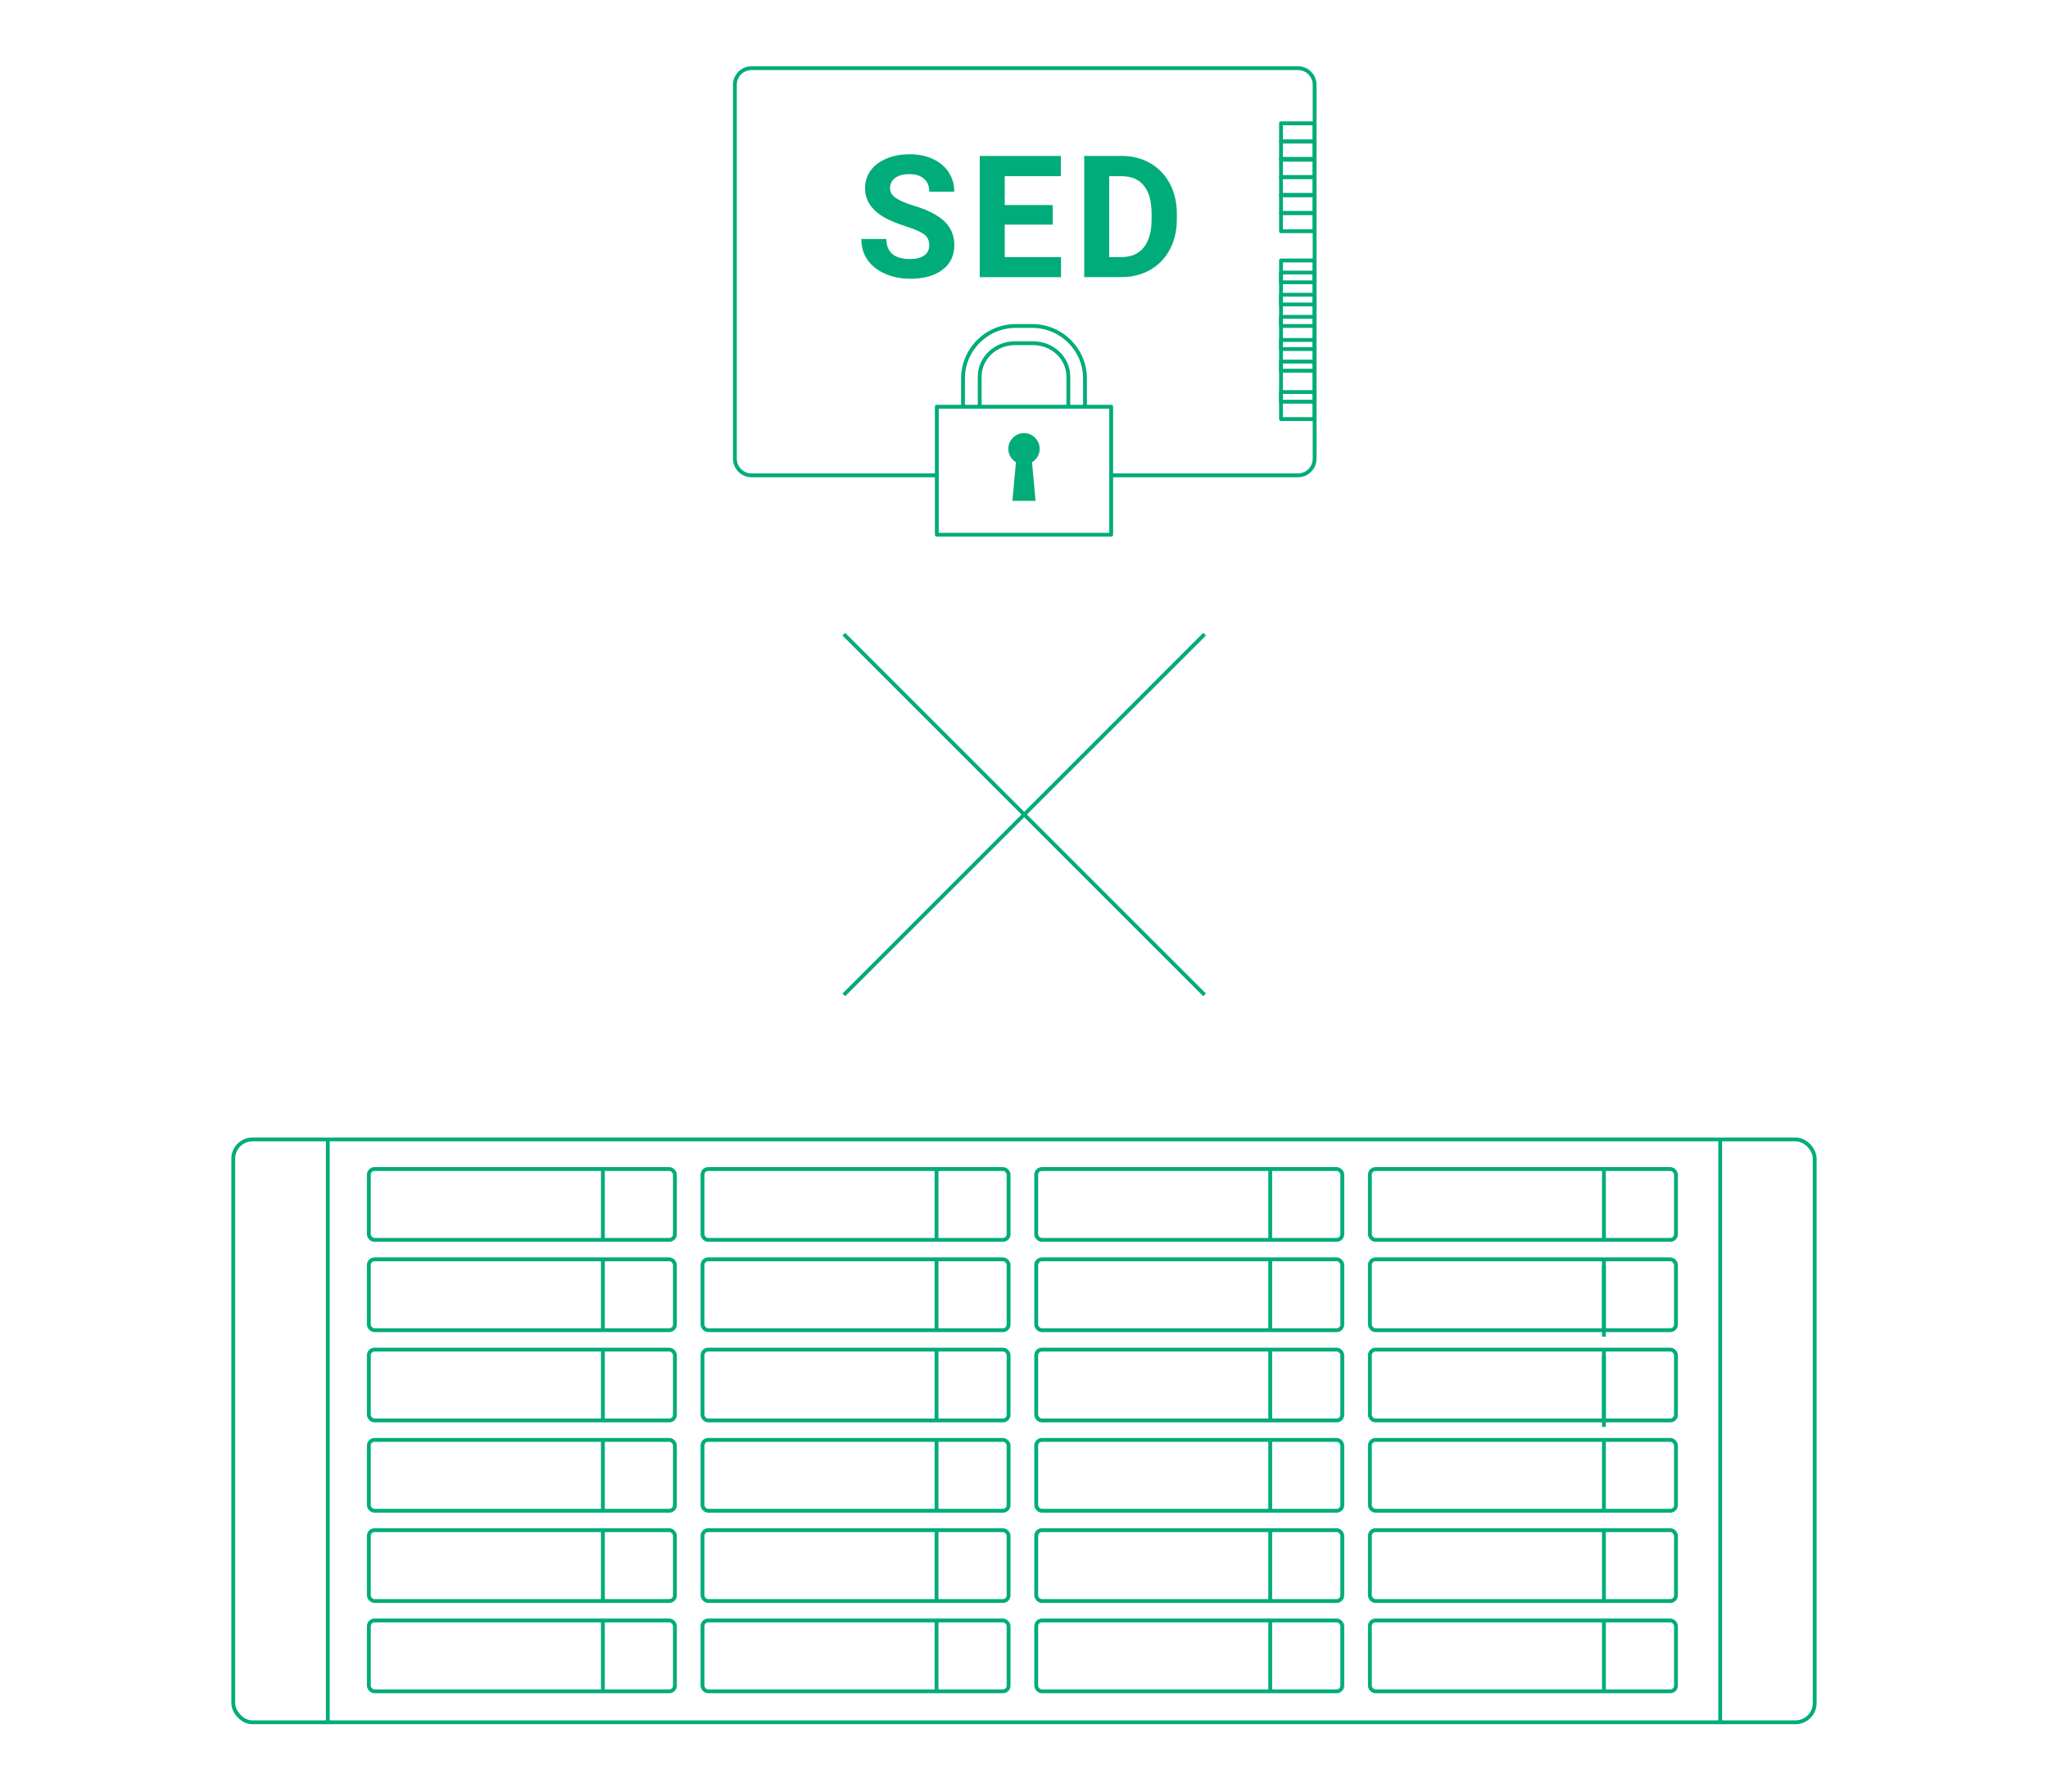 <?xml version="1.0" encoding="UTF-8"?><svg id="uuid-aa4b68d7-3a56-44f4-956c-7d04b347bd06" xmlns="http://www.w3.org/2000/svg" viewBox="0 0 800 700"><g id="uuid-d25fa62c-1207-4a93-a34f-e55f00e4e67a"><path d="M365.94,185.72h-72.37c-3.59,0-6.5-2.91-6.5-6.5V33.13c0-3.59,2.91-6.5,6.5-6.5h213.45c3.59,0,6.5,2.91,6.5,6.5v146.09c0,3.59-2.91,6.5-6.5,6.5h-72.96" style="fill:none; stroke:#00ac7a; stroke-linecap:round; stroke-linejoin:round; stroke-width:1.5px;"/><rect x="500.39" y="101.77" width="13.12" height="61.96" style="fill:none; stroke:#00ac7a; stroke-linecap:round; stroke-linejoin:round; stroke-width:1.5px;"/><rect x="500.39" y="48.18" width="13.12" height="7.12" style="fill:none; stroke:#00ac7a; stroke-linecap:round; stroke-linejoin:round; stroke-width:1.5px;"/><rect x="500.39" y="55.3" width="13.12" height="7.12" style="fill:none; stroke:#00ac7a; stroke-linecap:round; stroke-linejoin:round; stroke-width:1.5px;"/><rect x="500.39" y="62.07" width="13.12" height="7.12" style="fill:none; stroke:#00ac7a; stroke-linecap:round; stroke-linejoin:round; stroke-width:1.5px;"/><rect x="500.39" y="69.19" width="13.12" height="7.12" style="fill:none; stroke:#00ac7a; stroke-linecap:round; stroke-linejoin:round; stroke-width:1.5px;"/><rect x="500.39" y="76.11" width="13.12" height="7.12" style="fill:none; stroke:#00ac7a; stroke-linecap:round; stroke-linejoin:round; stroke-width:1.5px;"/><rect x="500.39" y="83.23" width="13.12" height="7.12" style="fill:none; stroke:#00ac7a; stroke-linecap:round; stroke-linejoin:round; stroke-width:1.5px;"/><rect x="500.39" y="123.8" width="13.12" height="3.56" style="fill:none; stroke:#00ac7a; stroke-linecap:round; stroke-linejoin:round; stroke-width:1.5px;"/><rect x="500.39" y="132.83" width="13.12" height="3.56" style="fill:none; stroke:#00ac7a; stroke-linecap:round; stroke-linejoin:round; stroke-width:1.5px;"/><rect x="500.39" y="141.28" width="13.12" height="3.56" style="fill:none; stroke:#00ac7a; stroke-linecap:round; stroke-linejoin:round; stroke-width:1.5px;"/><rect x="500.39" y="153.18" width="13.12" height="3.78" style="fill:none; stroke:#00ac7a; stroke-linecap:round; stroke-linejoin:round; stroke-width:1.5px;"/><rect x="500.39" y="115.16" width="13.12" height="3.79" style="fill:none; stroke:#00ac7a; stroke-linecap:round; stroke-linejoin:round; stroke-width:1.5px;"/><rect x="500.39" y="106.5" width="13.12" height="3.79" style="fill:none; stroke:#00ac7a; stroke-linecap:round; stroke-linejoin:round; stroke-width:1.5px;"/></g><g id="uuid-1f487ef1-3e95-410c-9aa2-08117d6b6c1c"><rect x="91.12" y="445.19" width="617.75" height="227.73" rx="7.49" ry="7.49" style="fill:none; stroke:#00ac7a; stroke-miterlimit:10; stroke-width:1.5px;"/><line x1="128.04" y1="445.63" x2="128.04" y2="673.36" style="fill:none; stroke:#00ac7a; stroke-miterlimit:10; stroke-width:1.5px;"/><line x1="671.96" y1="445.63" x2="671.96" y2="673.36" style="fill:none; stroke:#00ac7a; stroke-miterlimit:10; stroke-width:1.5px;"/><line x1="626.53" y1="494.58" x2="626.53" y2="522.26" style="fill:none; stroke:#00ac7a; stroke-miterlimit:10; stroke-width:1.5px;"/><line x1="626.53" y1="529.82" x2="626.53" y2="557.5" style="fill:none; stroke:#00ac7a; stroke-miterlimit:10; stroke-width:1.5px;"/><rect x="144.08" y="456.76" width="119.56" height="27.68" rx="2.2" ry="2.2" style="fill:none; stroke:#00ac7a; stroke-miterlimit:10; stroke-width:1.5px;"/><line x1="235.5" y1="456.76" x2="235.5" y2="484.45" style="fill:none; stroke:#00ac7a; stroke-miterlimit:10; stroke-width:1.5px;"/><rect x="274.42" y="456.76" width="119.56" height="27.68" rx="2.2" ry="2.2" style="fill:none; stroke:#00ac7a; stroke-miterlimit:10; stroke-width:1.5px;"/><line x1="365.84" y1="456.76" x2="365.84" y2="484.45" style="fill:none; stroke:#00ac7a; stroke-miterlimit:10; stroke-width:1.5px;"/><rect x="404.77" y="456.76" width="119.56" height="27.68" rx="2.2" ry="2.2" style="fill:none; stroke:#00ac7a; stroke-miterlimit:10; stroke-width:1.5px;"/><line x1="496.18" y1="456.76" x2="496.18" y2="484.45" style="fill:none; stroke:#00ac7a; stroke-miterlimit:10; stroke-width:1.5px;"/><rect x="535.11" y="456.76" width="119.56" height="27.68" rx="2.2" ry="2.2" style="fill:none; stroke:#00ac7a; stroke-miterlimit:10; stroke-width:1.5px;"/><line x1="626.53" y1="456.76" x2="626.53" y2="484.45" style="fill:none; stroke:#00ac7a; stroke-miterlimit:10; stroke-width:1.5px;"/><rect x="144.08" y="492.04" width="119.56" height="27.68" rx="2.2" ry="2.2" style="fill:none; stroke:#00ac7a; stroke-miterlimit:10; stroke-width:1.5px;"/><line x1="235.5" y1="492.04" x2="235.5" y2="519.72" style="fill:none; stroke:#00ac7a; stroke-miterlimit:10; stroke-width:1.5px;"/><rect x="274.42" y="492.04" width="119.56" height="27.68" rx="2.2" ry="2.2" style="fill:none; stroke:#00ac7a; stroke-miterlimit:10; stroke-width:1.5px;"/><line x1="365.84" y1="492.04" x2="365.84" y2="519.72" style="fill:none; stroke:#00ac7a; stroke-miterlimit:10; stroke-width:1.5px;"/><rect x="404.77" y="492.04" width="119.56" height="27.68" rx="2.2" ry="2.2" style="fill:none; stroke:#00ac7a; stroke-miterlimit:10; stroke-width:1.5px;"/><line x1="496.18" y1="492.04" x2="496.18" y2="519.72" style="fill:none; stroke:#00ac7a; stroke-miterlimit:10; stroke-width:1.5px;"/><rect x="535.11" y="492.04" width="119.56" height="27.68" rx="2.2" ry="2.2" style="fill:none; stroke:#00ac7a; stroke-miterlimit:10; stroke-width:1.5px;"/><line x1="626.53" y1="492.04" x2="626.53" y2="519.72" style="fill:none; stroke:#00ac7a; stroke-miterlimit:10; stroke-width:1.5px;"/><rect x="144.08" y="527.31" width="119.56" height="27.68" rx="2.2" ry="2.2" style="fill:none; stroke:#00ac7a; stroke-miterlimit:10; stroke-width:1.5px;"/><line x1="235.5" y1="527.31" x2="235.5" y2="555" style="fill:none; stroke:#00ac7a; stroke-miterlimit:10; stroke-width:1.5px;"/><rect x="274.42" y="527.31" width="119.56" height="27.68" rx="2.2" ry="2.2" style="fill:none; stroke:#00ac7a; stroke-miterlimit:10; stroke-width:1.5px;"/><line x1="365.84" y1="527.31" x2="365.84" y2="555" style="fill:none; stroke:#00ac7a; stroke-miterlimit:10; stroke-width:1.5px;"/><rect x="404.77" y="527.31" width="119.56" height="27.68" rx="2.2" ry="2.2" style="fill:none; stroke:#00ac7a; stroke-miterlimit:10; stroke-width:1.5px;"/><line x1="496.18" y1="527.31" x2="496.18" y2="555" style="fill:none; stroke:#00ac7a; stroke-miterlimit:10; stroke-width:1.5px;"/><rect x="535.11" y="527.31" width="119.56" height="27.68" rx="2.2" ry="2.2" style="fill:none; stroke:#00ac7a; stroke-miterlimit:10; stroke-width:1.5px;"/><line x1="626.53" y1="527.31" x2="626.53" y2="555" style="fill:none; stroke:#00ac7a; stroke-miterlimit:10; stroke-width:1.5px;"/><rect x="144.08" y="562.59" width="119.56" height="27.68" rx="2.2" ry="2.2" style="fill:none; stroke:#00ac7a; stroke-miterlimit:10; stroke-width:1.5px;"/><line x1="235.5" y1="562.59" x2="235.5" y2="590.27" style="fill:none; stroke:#00ac7a; stroke-miterlimit:10; stroke-width:1.5px;"/><rect x="274.42" y="562.59" width="119.56" height="27.68" rx="2.2" ry="2.2" style="fill:none; stroke:#00ac7a; stroke-miterlimit:10; stroke-width:1.5px;"/><line x1="365.84" y1="562.59" x2="365.84" y2="590.27" style="fill:none; stroke:#00ac7a; stroke-miterlimit:10; stroke-width:1.5px;"/><rect x="404.77" y="562.59" width="119.56" height="27.68" rx="2.2" ry="2.2" style="fill:none; stroke:#00ac7a; stroke-miterlimit:10; stroke-width:1.5px;"/><line x1="496.18" y1="562.59" x2="496.18" y2="590.27" style="fill:none; stroke:#00ac7a; stroke-miterlimit:10; stroke-width:1.5px;"/><rect x="535.11" y="562.59" width="119.56" height="27.68" rx="2.2" ry="2.2" style="fill:none; stroke:#00ac7a; stroke-miterlimit:10; stroke-width:1.5px;"/><line x1="626.53" y1="562.59" x2="626.53" y2="590.27" style="fill:none; stroke:#00ac7a; stroke-miterlimit:10; stroke-width:1.5px;"/><rect x="144.08" y="597.86" width="119.56" height="27.68" rx="2.2" ry="2.2" style="fill:none; stroke:#00ac7a; stroke-miterlimit:10; stroke-width:1.5px;"/><line x1="235.5" y1="597.86" x2="235.5" y2="625.55" style="fill:none; stroke:#00ac7a; stroke-miterlimit:10; stroke-width:1.5px;"/><rect x="274.42" y="597.86" width="119.56" height="27.68" rx="2.2" ry="2.2" style="fill:none; stroke:#00ac7a; stroke-miterlimit:10; stroke-width:1.5px;"/><line x1="365.84" y1="597.86" x2="365.84" y2="625.55" style="fill:none; stroke:#00ac7a; stroke-miterlimit:10; stroke-width:1.5px;"/><rect x="404.77" y="597.86" width="119.56" height="27.68" rx="2.2" ry="2.2" style="fill:none; stroke:#00ac7a; stroke-miterlimit:10; stroke-width:1.5px;"/><line x1="496.18" y1="597.86" x2="496.18" y2="625.55" style="fill:none; stroke:#00ac7a; stroke-miterlimit:10; stroke-width:1.5px;"/><rect x="535.11" y="597.86" width="119.56" height="27.68" rx="2.2" ry="2.2" style="fill:none; stroke:#00ac7a; stroke-miterlimit:10; stroke-width:1.5px;"/><line x1="626.53" y1="597.86" x2="626.53" y2="625.55" style="fill:none; stroke:#00ac7a; stroke-miterlimit:10; stroke-width:1.5px;"/><rect x="144.08" y="633.14" width="119.56" height="27.68" rx="2.2" ry="2.2" style="fill:none; stroke:#00ac7a; stroke-miterlimit:10; stroke-width:1.5px;"/><line x1="235.5" y1="633.14" x2="235.5" y2="660.82" style="fill:none; stroke:#00ac7a; stroke-miterlimit:10; stroke-width:1.5px;"/><rect x="274.42" y="633.14" width="119.56" height="27.68" rx="2.2" ry="2.2" style="fill:none; stroke:#00ac7a; stroke-miterlimit:10; stroke-width:1.5px;"/><line x1="365.84" y1="633.14" x2="365.84" y2="660.82" style="fill:none; stroke:#00ac7a; stroke-miterlimit:10; stroke-width:1.5px;"/><rect x="404.77" y="633.14" width="119.56" height="27.68" rx="2.2" ry="2.2" style="fill:none; stroke:#00ac7a; stroke-miterlimit:10; stroke-width:1.5px;"/><line x1="496.18" y1="633.14" x2="496.18" y2="660.82" style="fill:none; stroke:#00ac7a; stroke-miterlimit:10; stroke-width:1.5px;"/><rect x="535.11" y="633.14" width="119.56" height="27.68" rx="2.2" ry="2.2" style="fill:none; stroke:#00ac7a; stroke-miterlimit:10; stroke-width:1.5px;"/><line x1="626.53" y1="633.14" x2="626.53" y2="660.82" style="fill:none; stroke:#00ac7a; stroke-miterlimit:10; stroke-width:1.5px;"/></g><path d="M362.99,95.86c0-1.84-.65-3.26-1.95-4.25-1.3-.99-3.64-2.03-7.03-3.12-3.38-1.09-6.06-2.17-8.03-3.24-5.38-2.91-8.07-6.82-8.07-11.74,0-2.56.72-4.84,2.16-6.85,1.44-2.01,3.51-3.57,6.21-4.7,2.7-1.13,5.73-1.69,9.09-1.69s6.4.61,9.04,1.84c2.65,1.23,4.7,2.96,6.16,5.19,1.46,2.23,2.2,4.77,2.2,7.61h-9.76c0-2.17-.68-3.85-2.05-5.06s-3.29-1.81-5.76-1.81-4.24.5-5.56,1.51c-1.32,1.01-1.98,2.34-1.98,3.98,0,1.54.78,2.83,2.33,3.87s3.83,2.02,6.85,2.93c5.55,1.67,9.6,3.74,12.13,6.21s3.81,5.55,3.81,9.24c0,4.1-1.55,7.31-4.65,9.64-3.1,2.33-7.28,3.5-12.52,3.5-3.64,0-6.96-.67-9.95-2-2.99-1.33-5.27-3.16-6.85-5.48s-2.36-5.01-2.36-8.07h9.79c0,5.23,3.12,7.84,9.37,7.84,2.32,0,4.13-.47,5.43-1.42,1.3-.94,1.95-2.26,1.95-3.95Z" style="fill:#00ac7a; stroke-width:0px;"/><path d="M411.21,87.76h-18.74v12.69h21.99v7.84h-31.75v-47.36h31.68v7.9h-21.92v11.29h18.74v7.64Z" style="fill:#00ac7a; stroke-width:0px;"/><path d="M423.52,108.28v-47.36h14.57c4.16,0,7.89.94,11.17,2.81,3.29,1.88,5.85,4.54,7.69,8,1.84,3.46,2.76,7.39,2.76,11.79v2.18c0,4.4-.91,8.32-2.72,11.74s-4.36,6.08-7.66,7.97c-3.3,1.89-7.02,2.84-11.16,2.86h-14.67ZM433.28,68.83v31.62h4.72c3.82,0,6.73-1.25,8.75-3.74s3.05-6.06,3.09-10.7v-2.5c0-4.81-1-8.46-2.99-10.95-2-2.48-4.91-3.72-8.75-3.72h-4.81Z" style="fill:#00ac7a; stroke-width:0px;"/><g id="uuid-0fd9e088-d852-4e6d-a577-0f1247005ddd"><path d="M423.82,158.92v-11.08c0-11.29-9.25-20.48-20.62-20.48h-6.41c-11.37,0-20.61,9.19-20.61,20.48v11.08" style="fill:none; stroke:#00ac7a; stroke-linejoin:round; stroke-width:1.5px;"/><path d="M382.69,158.92v-11.77c0-7.21,6.17-13.06,13.75-13.06h7.13c7.58,0,13.75,5.85,13.75,13.06v11.77" style="fill:none; stroke:#00ac7a; stroke-linejoin:round; stroke-width:1.5px;"/><polygon points="434.06 158.92 429.74 158.92 370.26 158.92 365.94 158.92 365.94 162.3 365.94 205.54 365.94 208.92 370.26 208.92 429.74 208.92 434.06 208.92 434.06 205.54 434.06 162.3 434.06 158.92 434.06 158.92" style="fill:none; stroke:#00ac7a; stroke-linejoin:round; stroke-width:1.5px;"/><path d="M406.12,175.36c0-3.38-2.74-6.12-6.12-6.12s-6.12,2.74-6.12,6.12c0,2.23,1.2,4.18,2.98,5.25l-1.39,15.08h9.05l-1.39-15.08c1.79-1.07,2.99-3.01,2.99-5.25Z" style="fill:#00ac7a; stroke-width:0px;"/></g><line x1="329.61" y1="247.78" x2="470.55" y2="388.72" style="fill:none; stroke:#00ac7a; stroke-miterlimit:10; stroke-width:1.5px;"/><line x1="470.55" y1="247.78" x2="329.61" y2="388.72" style="fill:none; stroke:#00ac7a; stroke-miterlimit:10; stroke-width:1.5px;"/></svg>
